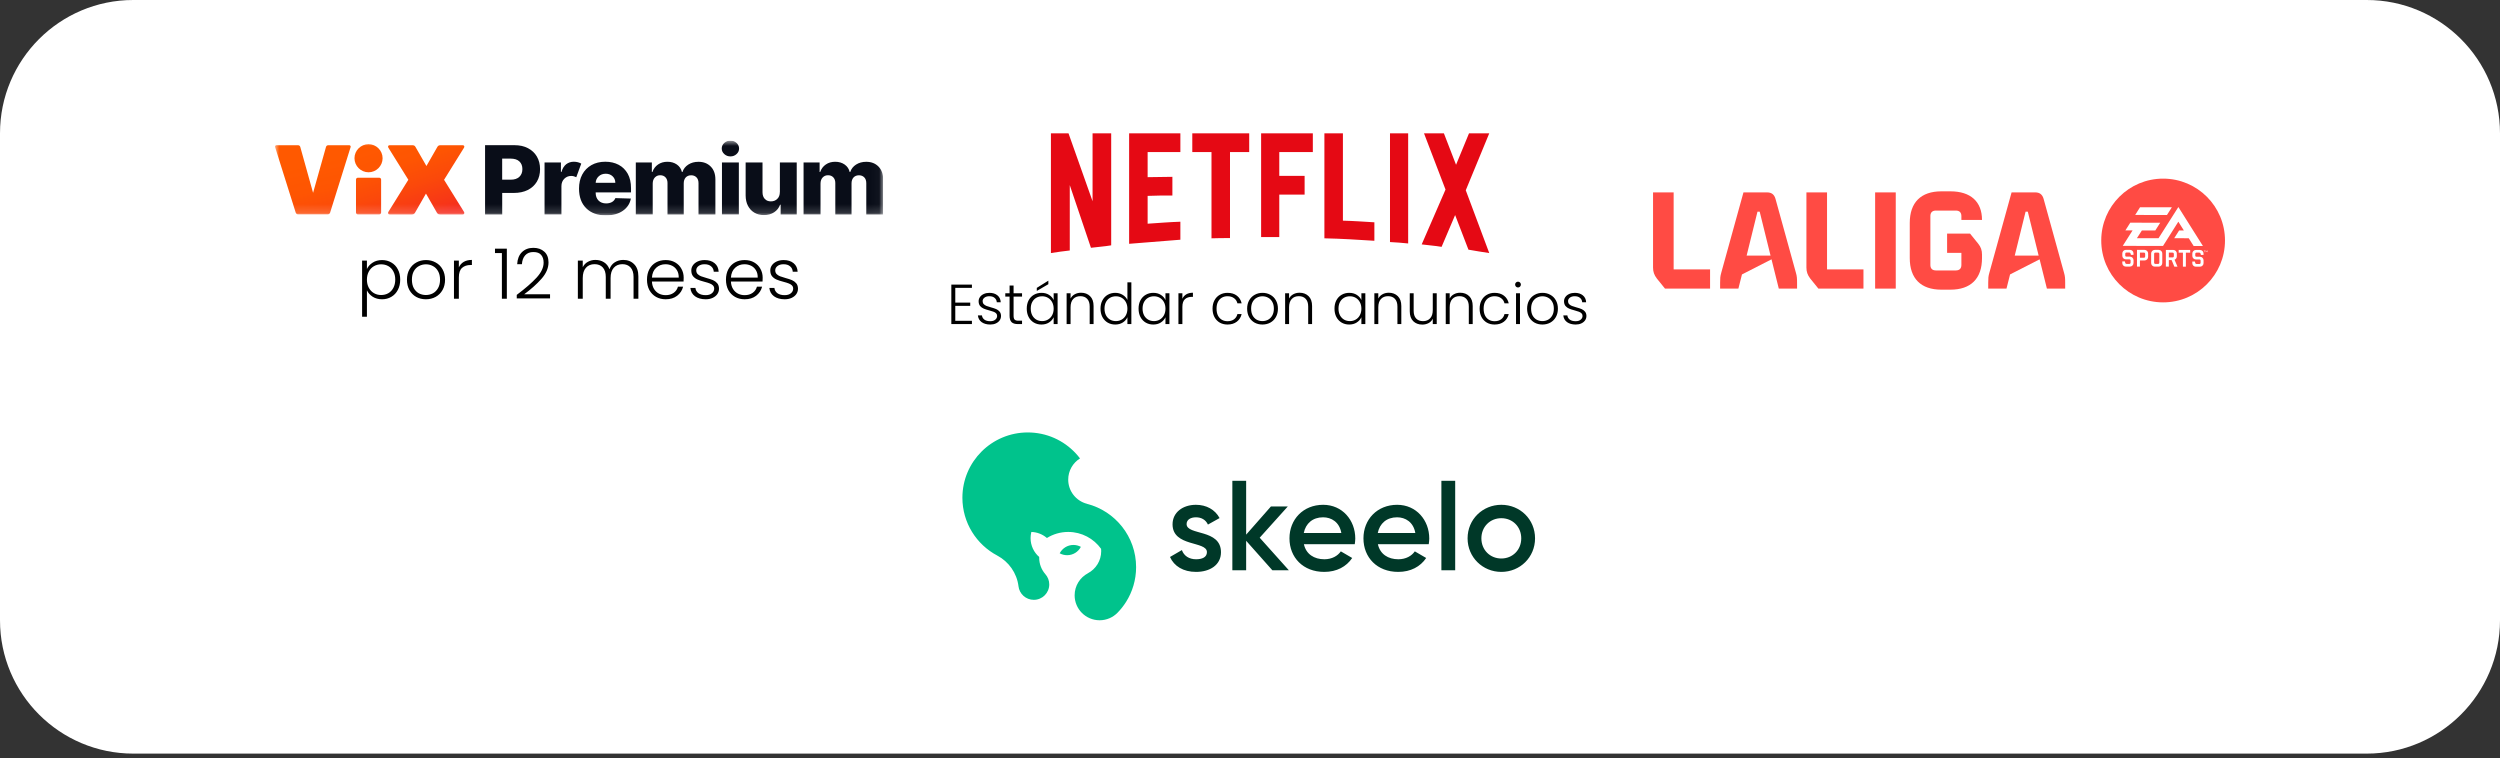 <svg xmlns="http://www.w3.org/2000/svg" width="300" height="91" viewBox="0 0 300 91" fill="none"><rect x="0" y="0" width="300" height="91" fill="#333333" stroke="none"/><path d="M0 16C0 7.163 7.163 0 16 0H284C292.837 0 300 7.163 300 16V74.433C300 83.269 292.837 90.433 284 90.433H16C7.163 90.433 0 83.269 0 74.433V16Z" fill="white"></path><g clip-path="url(#clip0_2647_1509)"><mask id="mask0_2647_1509" style="mask-type:luminance" maskUnits="userSpaceOnUse" x="33" y="16" width="73" height="10"><path d="M105.974 16.874H33V25.846H105.974V16.874Z" fill="white"></path></mask><g mask="url(#mask0_2647_1509)"><path d="M58.208 25.728V17.416H61.711C62.344 17.416 62.896 17.539 63.357 17.781C63.818 18.022 64.178 18.359 64.429 18.792C64.68 19.225 64.807 19.726 64.807 20.296C64.807 20.866 64.68 21.371 64.424 21.8C64.169 22.228 63.804 22.561 63.334 22.798C62.864 23.035 62.303 23.153 61.656 23.153H60.265V25.732H58.212L58.208 25.728ZM60.26 21.563H61.273C61.733 21.563 62.084 21.449 62.326 21.216C62.568 20.984 62.687 20.679 62.687 20.291C62.687 19.904 62.568 19.599 62.326 19.371C62.084 19.143 61.733 19.034 61.273 19.034H60.26V21.563Z" fill="#090D18"></path><path d="M65.346 25.728V19.494H67.311V20.629H67.38C67.494 20.218 67.685 19.913 67.945 19.708C68.21 19.508 68.511 19.407 68.862 19.407C69.031 19.407 69.19 19.43 69.341 19.467C69.491 19.508 69.628 19.562 69.751 19.635L69.154 21.267C69.067 21.226 68.971 21.189 68.871 21.157C68.771 21.125 68.657 21.112 68.538 21.112C68.219 21.112 67.945 21.226 67.717 21.449C67.489 21.672 67.371 21.973 67.371 22.342V25.728H65.346Z" fill="#090D18"></path><path d="M72.703 25.846C71.704 25.846 70.915 25.559 70.345 24.989C69.77 24.42 69.483 23.636 69.483 22.634C69.483 21.991 69.61 21.426 69.87 20.943C70.13 20.46 70.495 20.082 70.969 19.813C71.444 19.544 72 19.407 72.639 19.407C73.241 19.407 73.775 19.53 74.24 19.776C74.705 20.023 75.065 20.383 75.33 20.852C75.594 21.326 75.722 21.904 75.722 22.588V23.085H71.48V23.139C71.48 23.522 71.594 23.827 71.818 24.06C72.041 24.292 72.352 24.411 72.739 24.411C73.004 24.411 73.236 24.356 73.432 24.247C73.629 24.137 73.765 23.978 73.843 23.773L75.704 23.827C75.59 24.438 75.266 24.93 74.741 25.295C74.217 25.664 73.537 25.846 72.703 25.846ZM71.48 21.936H73.838C73.838 21.617 73.724 21.353 73.51 21.153C73.296 20.948 73.017 20.847 72.684 20.847C72.352 20.847 72.064 20.952 71.841 21.162C71.617 21.371 71.494 21.631 71.48 21.941V21.936Z" fill="#090D18"></path><path d="M76.297 25.727V19.494H78.222V20.638H78.29C78.422 20.259 78.646 19.959 78.965 19.74C79.28 19.521 79.658 19.412 80.091 19.412C80.525 19.412 80.912 19.521 81.227 19.744C81.542 19.968 81.743 20.264 81.829 20.638H81.898C82.016 20.268 82.249 19.972 82.596 19.749C82.942 19.526 83.348 19.416 83.818 19.416C84.42 19.416 84.908 19.603 85.282 19.982C85.656 20.355 85.847 20.875 85.847 21.535V25.732H83.822V21.991C83.822 21.681 83.74 21.444 83.576 21.28C83.412 21.116 83.202 21.034 82.942 21.034C82.664 21.034 82.445 21.125 82.285 21.298C82.126 21.476 82.048 21.713 82.048 22.009V25.732H80.101V21.968C80.101 21.677 80.019 21.449 79.859 21.28C79.699 21.111 79.49 21.029 79.225 21.029C78.96 21.029 78.746 21.121 78.577 21.303C78.409 21.485 78.326 21.731 78.326 22.041V25.727H76.301H76.297Z" fill="#090D18"></path><path d="M87.649 18.769C87.366 18.769 87.12 18.678 86.915 18.491C86.71 18.305 86.609 18.081 86.609 17.822C86.609 17.562 86.71 17.334 86.915 17.152C87.12 16.97 87.362 16.874 87.649 16.874C87.936 16.874 88.183 16.965 88.383 17.152C88.584 17.334 88.689 17.557 88.689 17.822C88.689 18.086 88.589 18.309 88.383 18.491C88.183 18.678 87.936 18.769 87.649 18.769ZM86.636 25.728V19.494H88.662V25.728H86.636Z" fill="#090D18"></path><path d="M93.586 23.039V19.498H95.607V25.732H93.678V24.57H93.609C93.468 24.953 93.231 25.254 92.889 25.477C92.551 25.7 92.141 25.81 91.666 25.81C91.228 25.81 90.85 25.714 90.522 25.518C90.193 25.322 89.938 25.049 89.755 24.698C89.573 24.347 89.482 23.937 89.477 23.467V19.494H91.502V23.076C91.502 23.413 91.598 23.682 91.776 23.873C91.954 24.069 92.2 24.165 92.51 24.165C92.82 24.165 93.067 24.069 93.272 23.868C93.481 23.672 93.582 23.395 93.582 23.03L93.586 23.039Z" fill="#090D18"></path><path d="M96.428 25.727V19.494H98.353V20.638H98.422C98.554 20.259 98.777 19.959 99.097 19.74C99.411 19.521 99.79 19.412 100.223 19.412C100.656 19.412 101.044 19.521 101.359 19.744C101.673 19.968 101.874 20.264 101.961 20.638H102.029C102.148 20.268 102.38 19.972 102.727 19.749C103.074 19.526 103.48 19.416 103.949 19.416C104.551 19.416 105.039 19.603 105.413 19.982C105.787 20.36 105.979 20.875 105.979 21.535V25.732H103.954V21.991C103.954 21.681 103.872 21.444 103.708 21.28C103.543 21.116 103.334 21.034 103.078 21.034C102.8 21.034 102.581 21.125 102.421 21.298C102.262 21.476 102.184 21.713 102.184 22.009V25.732H100.237V21.968C100.237 21.677 100.155 21.449 99.995 21.28C99.835 21.111 99.626 21.029 99.361 21.029C99.097 21.029 98.882 21.121 98.713 21.303C98.545 21.485 98.463 21.731 98.463 22.041V25.727H96.438H96.428Z" fill="#090D18"></path><path d="M45.734 25.491C45.734 25.632 45.638 25.728 45.497 25.728H42.956C42.815 25.728 42.719 25.632 42.719 25.491V21.563C42.719 21.422 42.815 21.326 42.956 21.326H45.497C45.638 21.326 45.734 21.422 45.734 21.563V25.491ZM42.537 18.988C42.537 18.063 43.298 17.302 44.224 17.302C45.15 17.302 45.912 18.063 45.912 18.988C45.912 19.913 45.15 20.674 44.224 20.674C43.298 20.674 42.537 19.913 42.537 18.988Z" fill="url(#paint0_linear_2647_1509)"></path><path d="M35.741 17.421C35.896 17.421 36.001 17.503 36.037 17.644L37.57 23.139L39.116 17.644C39.152 17.503 39.257 17.421 39.412 17.421H41.907C42.026 17.421 42.108 17.539 42.076 17.644L39.618 25.5C39.568 25.655 39.463 25.723 39.307 25.723H35.791C35.636 25.723 35.531 25.65 35.481 25.5L33.009 17.644C32.972 17.539 33.059 17.421 33.178 17.421H35.745H35.741Z" fill="url(#paint1_linear_2647_1509)"></path><path d="M46.601 25.431L49 21.572L46.601 17.717C46.519 17.576 46.587 17.421 46.756 17.421H49.474C49.666 17.421 49.77 17.48 49.852 17.621L51.171 19.922L52.489 17.621C52.571 17.48 52.68 17.421 52.867 17.421H55.531C55.7 17.421 55.768 17.576 55.686 17.717L53.287 21.576L55.686 25.436C55.768 25.577 55.7 25.732 55.531 25.732H52.812C52.621 25.732 52.516 25.673 52.434 25.532L51.116 23.23L49.798 25.532C49.716 25.673 49.606 25.732 49.419 25.732H46.756C46.587 25.732 46.519 25.577 46.601 25.436V25.431Z" fill="url(#paint2_linear_2647_1509)"></path></g></g><path d="M44.03 32.279C44.175 31.971 44.404 31.718 44.717 31.517C45.035 31.31 45.412 31.207 45.847 31.207C46.261 31.207 46.632 31.304 46.961 31.5C47.296 31.69 47.556 31.963 47.74 32.32C47.93 32.672 48.025 33.083 48.025 33.551C48.025 34.02 47.93 34.434 47.74 34.791C47.556 35.148 47.296 35.425 46.961 35.62C46.632 35.815 46.261 35.913 45.847 35.913C45.417 35.913 45.044 35.812 44.725 35.611C44.407 35.405 44.175 35.148 44.03 34.841V38.007H43.452V31.274H44.03V32.279ZM47.43 33.551C47.43 33.172 47.355 32.845 47.204 32.572C47.059 32.292 46.858 32.08 46.601 31.935C46.344 31.79 46.054 31.718 45.73 31.718C45.417 31.718 45.13 31.793 44.868 31.944C44.611 32.094 44.407 32.309 44.256 32.588C44.106 32.868 44.03 33.191 44.03 33.56C44.03 33.928 44.106 34.252 44.256 34.531C44.407 34.81 44.611 35.025 44.868 35.176C45.13 35.327 45.417 35.402 45.73 35.402C46.054 35.402 46.344 35.33 46.601 35.184C46.858 35.034 47.059 34.819 47.204 34.54C47.355 34.255 47.43 33.925 47.43 33.551ZM51.105 35.913C50.675 35.913 50.287 35.818 49.941 35.628C49.6 35.433 49.329 35.159 49.128 34.808C48.933 34.45 48.835 34.034 48.835 33.56C48.835 33.085 48.936 32.672 49.137 32.32C49.338 31.963 49.611 31.69 49.957 31.5C50.303 31.304 50.691 31.207 51.121 31.207C51.551 31.207 51.939 31.304 52.285 31.5C52.637 31.69 52.911 31.963 53.106 32.32C53.307 32.672 53.407 33.085 53.407 33.56C53.407 34.029 53.307 34.442 53.106 34.799C52.905 35.157 52.629 35.433 52.277 35.628C51.925 35.818 51.535 35.913 51.105 35.913ZM51.105 35.402C51.406 35.402 51.685 35.335 51.942 35.201C52.199 35.062 52.405 34.855 52.562 34.581C52.724 34.302 52.805 33.962 52.805 33.56C52.805 33.158 52.727 32.82 52.57 32.547C52.414 32.267 52.207 32.061 51.95 31.927C51.694 31.787 51.414 31.718 51.113 31.718C50.812 31.718 50.532 31.787 50.276 31.927C50.019 32.061 49.812 32.267 49.656 32.547C49.505 32.82 49.43 33.158 49.43 33.56C49.43 33.962 49.505 34.302 49.656 34.581C49.812 34.855 50.016 35.062 50.267 35.201C50.524 35.335 50.803 35.402 51.105 35.402ZM55.062 32.086C55.191 31.801 55.386 31.581 55.648 31.424C55.916 31.268 56.243 31.19 56.628 31.19V31.801H56.469C56.045 31.801 55.704 31.916 55.447 32.145C55.191 32.373 55.062 32.756 55.062 33.292V35.846H54.476V31.274H55.062V32.086ZM59.398 30.369V29.842H60.821V35.846H60.227V30.369H59.398ZM62.01 35.385C63.038 34.615 63.83 33.925 64.389 33.317C64.953 32.703 65.234 32.103 65.234 31.517C65.234 31.131 65.137 30.824 64.941 30.595C64.751 30.361 64.439 30.244 64.003 30.244C63.579 30.244 63.25 30.378 63.015 30.646C62.786 30.908 62.658 31.26 62.63 31.701H62.061C62.094 31.081 62.284 30.601 62.63 30.26C62.982 29.914 63.44 29.741 64.003 29.741C64.545 29.741 64.983 29.895 65.318 30.202C65.653 30.503 65.821 30.933 65.821 31.491C65.821 32.167 65.539 32.823 64.975 33.459C64.416 34.09 63.727 34.707 62.906 35.31H66.005V35.804H62.01V35.385ZM74.787 31.19C75.323 31.19 75.758 31.36 76.093 31.701C76.433 32.036 76.604 32.524 76.604 33.166V35.846H76.026V33.233C76.026 32.736 75.906 32.357 75.666 32.094C75.426 31.832 75.099 31.701 74.686 31.701C74.256 31.701 73.913 31.843 73.656 32.128C73.399 32.413 73.271 32.826 73.271 33.367V35.846H72.693V33.233C72.693 32.736 72.573 32.357 72.333 32.094C72.093 31.832 71.763 31.701 71.345 31.701C70.915 31.701 70.572 31.843 70.315 32.128C70.058 32.413 69.93 32.826 69.93 33.367V35.846H69.343V31.274H69.93V32.061C70.075 31.776 70.281 31.561 70.549 31.416C70.817 31.265 71.116 31.19 71.445 31.19C71.842 31.19 72.188 31.285 72.484 31.475C72.785 31.665 73.003 31.944 73.137 32.312C73.26 31.949 73.469 31.673 73.765 31.483C74.066 31.288 74.407 31.19 74.787 31.19ZM82.042 33.325C82.042 33.526 82.037 33.68 82.026 33.786H78.232C78.249 34.132 78.333 34.428 78.483 34.674C78.634 34.919 78.832 35.106 79.078 35.235C79.324 35.358 79.592 35.419 79.882 35.419C80.261 35.419 80.58 35.327 80.837 35.142C81.099 34.958 81.272 34.71 81.356 34.397H81.975C81.864 34.844 81.624 35.209 81.255 35.494C80.892 35.773 80.435 35.913 79.882 35.913C79.452 35.913 79.067 35.818 78.726 35.628C78.386 35.433 78.118 35.159 77.922 34.808C77.733 34.45 77.638 34.034 77.638 33.56C77.638 33.085 77.733 32.669 77.922 32.312C78.112 31.955 78.377 31.681 78.718 31.491C79.058 31.302 79.446 31.207 79.882 31.207C80.317 31.207 80.697 31.302 81.021 31.491C81.35 31.681 81.601 31.938 81.774 32.262C81.953 32.58 82.042 32.935 82.042 33.325ZM81.448 33.309C81.453 32.968 81.384 32.678 81.239 32.438C81.099 32.198 80.906 32.016 80.661 31.893C80.415 31.771 80.147 31.709 79.857 31.709C79.421 31.709 79.05 31.849 78.743 32.128C78.436 32.407 78.266 32.801 78.232 33.309H81.448ZM84.689 35.913C84.164 35.913 83.735 35.793 83.4 35.553C83.07 35.307 82.886 34.975 82.847 34.556H83.45C83.478 34.813 83.598 35.023 83.81 35.184C84.028 35.341 84.318 35.419 84.681 35.419C84.999 35.419 85.248 35.343 85.426 35.193C85.61 35.042 85.703 34.855 85.703 34.632C85.703 34.475 85.652 34.347 85.552 34.246C85.451 34.146 85.323 34.068 85.166 34.012C85.016 33.951 84.809 33.886 84.547 33.819C84.206 33.73 83.93 33.641 83.718 33.551C83.506 33.462 83.324 33.331 83.174 33.158C83.028 32.979 82.956 32.742 82.956 32.446C82.956 32.223 83.023 32.016 83.157 31.826C83.291 31.637 83.481 31.486 83.726 31.374C83.972 31.262 84.251 31.207 84.564 31.207C85.055 31.207 85.451 31.332 85.753 31.584C86.054 31.829 86.216 32.17 86.238 32.605H85.652C85.635 32.337 85.529 32.122 85.334 31.96C85.144 31.793 84.882 31.709 84.547 31.709C84.251 31.709 84.011 31.779 83.827 31.919C83.642 32.058 83.55 32.231 83.55 32.438C83.55 32.616 83.603 32.764 83.709 32.882C83.821 32.993 83.958 33.083 84.12 33.15C84.282 33.211 84.499 33.281 84.773 33.359C85.102 33.448 85.365 33.535 85.56 33.618C85.755 33.702 85.923 33.825 86.063 33.987C86.202 34.149 86.275 34.364 86.28 34.632C86.28 34.877 86.213 35.098 86.079 35.293C85.945 35.483 85.758 35.634 85.518 35.745C85.278 35.857 85.002 35.913 84.689 35.913ZM91.52 33.325C91.52 33.526 91.515 33.68 91.504 33.786H87.71C87.727 34.132 87.811 34.428 87.962 34.674C88.112 34.919 88.31 35.106 88.556 35.235C88.802 35.358 89.07 35.419 89.36 35.419C89.74 35.419 90.058 35.327 90.315 35.142C90.577 34.958 90.75 34.71 90.834 34.397H91.454C91.342 34.844 91.102 35.209 90.733 35.494C90.371 35.773 89.913 35.913 89.36 35.913C88.93 35.913 88.545 35.818 88.204 35.628C87.864 35.433 87.596 35.159 87.4 34.808C87.211 34.45 87.116 34.034 87.116 33.56C87.116 33.085 87.211 32.669 87.4 32.312C87.59 31.955 87.855 31.681 88.196 31.491C88.537 31.302 88.924 31.207 89.36 31.207C89.795 31.207 90.175 31.302 90.499 31.491C90.828 31.681 91.079 31.938 91.252 32.262C91.431 32.58 91.52 32.935 91.52 33.325ZM90.926 33.309C90.931 32.968 90.862 32.678 90.717 32.438C90.577 32.198 90.384 32.016 90.139 31.893C89.893 31.771 89.625 31.709 89.335 31.709C88.899 31.709 88.528 31.849 88.221 32.128C87.914 32.407 87.744 32.801 87.71 33.309H90.926ZM94.167 35.913C93.642 35.913 93.213 35.793 92.878 35.553C92.548 35.307 92.364 34.975 92.325 34.556H92.928C92.956 34.813 93.076 35.023 93.288 35.184C93.506 35.341 93.796 35.419 94.159 35.419C94.477 35.419 94.726 35.343 94.904 35.193C95.088 35.042 95.181 34.855 95.181 34.632C95.181 34.475 95.13 34.347 95.03 34.246C94.929 34.146 94.801 34.068 94.645 34.012C94.494 33.951 94.287 33.886 94.025 33.819C93.684 33.73 93.408 33.641 93.196 33.551C92.984 33.462 92.802 33.331 92.652 33.158C92.507 32.979 92.434 32.742 92.434 32.446C92.434 32.223 92.501 32.016 92.635 31.826C92.769 31.637 92.959 31.486 93.204 31.374C93.45 31.262 93.729 31.207 94.042 31.207C94.533 31.207 94.929 31.332 95.231 31.584C95.532 31.829 95.694 32.17 95.716 32.605H95.13C95.114 32.337 95.007 32.122 94.812 31.96C94.622 31.793 94.36 31.709 94.025 31.709C93.729 31.709 93.489 31.779 93.305 31.919C93.121 32.058 93.028 32.231 93.028 32.438C93.028 32.616 93.082 32.764 93.188 32.882C93.299 32.993 93.436 33.083 93.598 33.15C93.76 33.211 93.978 33.281 94.251 33.359C94.58 33.448 94.843 33.535 95.038 33.618C95.234 33.702 95.401 33.825 95.541 33.987C95.68 34.149 95.753 34.364 95.758 34.632C95.758 34.877 95.691 35.098 95.557 35.293C95.423 35.483 95.236 35.634 94.996 35.745C94.756 35.857 94.48 35.913 94.167 35.913Z" fill="black"></path><path d="M114.634 34.545V36.312H116.427V36.704H114.634V38.498H116.63V38.89H114.16V34.153H116.63V34.545H114.634ZM118.836 38.944C118.412 38.944 118.065 38.847 117.794 38.654C117.528 38.455 117.379 38.187 117.347 37.848H117.835C117.857 38.056 117.954 38.225 118.126 38.356C118.302 38.482 118.536 38.545 118.83 38.545C119.087 38.545 119.288 38.484 119.432 38.362C119.581 38.241 119.655 38.09 119.655 37.909C119.655 37.783 119.615 37.679 119.534 37.598C119.452 37.516 119.349 37.453 119.222 37.408C119.1 37.358 118.933 37.307 118.721 37.252C118.446 37.18 118.223 37.108 118.051 37.036C117.88 36.964 117.733 36.858 117.611 36.718C117.494 36.573 117.435 36.382 117.435 36.142C117.435 35.962 117.489 35.795 117.598 35.642C117.706 35.488 117.859 35.366 118.058 35.276C118.257 35.186 118.482 35.141 118.735 35.141C119.132 35.141 119.452 35.242 119.696 35.445C119.94 35.644 120.07 35.919 120.089 36.271H119.615C119.601 36.054 119.515 35.881 119.358 35.75C119.204 35.614 118.992 35.547 118.721 35.547C118.482 35.547 118.288 35.603 118.139 35.716C117.99 35.829 117.916 35.969 117.916 36.136C117.916 36.28 117.959 36.4 118.044 36.494C118.135 36.585 118.245 36.657 118.376 36.711C118.507 36.761 118.683 36.817 118.904 36.88C119.17 36.952 119.382 37.022 119.54 37.09C119.698 37.158 119.834 37.257 119.946 37.388C120.059 37.519 120.118 37.692 120.122 37.909C120.122 38.108 120.068 38.286 119.96 38.444C119.852 38.597 119.7 38.719 119.506 38.809C119.312 38.899 119.089 38.944 118.836 38.944ZM121.63 35.594V37.889C121.63 38.114 121.673 38.27 121.759 38.356C121.844 38.441 121.996 38.484 122.212 38.484H122.645V38.89H122.138C121.804 38.89 121.556 38.814 121.393 38.66C121.231 38.502 121.15 38.245 121.15 37.889V35.594H120.635V35.195H121.15V34.268H121.63V35.195H122.645V35.594H121.63ZM123.21 37.036C123.21 36.657 123.285 36.325 123.434 36.041C123.587 35.752 123.797 35.531 124.063 35.378C124.334 35.22 124.638 35.141 124.977 35.141C125.329 35.141 125.631 35.222 125.884 35.384C126.141 35.547 126.326 35.754 126.439 36.007V35.195H126.912V38.89H126.439V38.071C126.321 38.324 126.134 38.534 125.877 38.701C125.624 38.863 125.322 38.944 124.97 38.944C124.636 38.944 124.334 38.866 124.063 38.708C123.797 38.55 123.587 38.326 123.434 38.038C123.285 37.749 123.21 37.415 123.21 37.036ZM126.439 37.043C126.439 36.745 126.378 36.483 126.256 36.258C126.134 36.032 125.967 35.858 125.755 35.736C125.548 35.614 125.317 35.554 125.065 35.554C124.803 35.554 124.568 35.612 124.361 35.73C124.153 35.847 123.989 36.018 123.867 36.244C123.749 36.465 123.691 36.729 123.691 37.036C123.691 37.338 123.749 37.604 123.867 37.834C123.989 38.06 124.153 38.234 124.361 38.356C124.568 38.473 124.803 38.532 125.065 38.532C125.317 38.532 125.548 38.471 125.755 38.349C125.967 38.227 126.134 38.053 126.256 37.828C126.378 37.602 126.439 37.34 126.439 37.043ZM125.802 34.105L124.415 34.911V34.545L125.802 33.679V34.105ZM129.727 35.127C130.169 35.127 130.53 35.265 130.81 35.54C131.089 35.811 131.229 36.206 131.229 36.724V38.89H130.762V36.779C130.762 36.377 130.661 36.07 130.458 35.858C130.259 35.646 129.986 35.54 129.639 35.54C129.282 35.54 128.998 35.653 128.786 35.879C128.574 36.104 128.468 36.436 128.468 36.873V38.89H127.994V35.195H128.468V35.824C128.585 35.599 128.754 35.427 128.975 35.31C129.197 35.188 129.447 35.127 129.727 35.127ZM132.061 37.036C132.061 36.657 132.137 36.325 132.291 36.041C132.444 35.752 132.654 35.531 132.92 35.378C133.191 35.22 133.495 35.141 133.834 35.141C134.159 35.141 134.452 35.22 134.714 35.378C134.976 35.535 135.167 35.741 135.289 35.993V33.882H135.763V38.89H135.289V38.065C135.176 38.322 134.991 38.534 134.734 38.701C134.477 38.863 134.175 38.944 133.827 38.944C133.489 38.944 133.184 38.866 132.913 38.708C132.647 38.55 132.437 38.326 132.284 38.038C132.135 37.749 132.061 37.415 132.061 37.036ZM135.289 37.043C135.289 36.745 135.228 36.483 135.106 36.258C134.985 36.032 134.818 35.858 134.606 35.736C134.398 35.614 134.168 35.554 133.915 35.554C133.653 35.554 133.419 35.612 133.211 35.73C133.004 35.847 132.839 36.018 132.717 36.244C132.6 36.465 132.541 36.729 132.541 37.036C132.541 37.338 132.6 37.604 132.717 37.834C132.839 38.06 133.004 38.234 133.211 38.356C133.419 38.473 133.653 38.532 133.915 38.532C134.168 38.532 134.398 38.471 134.606 38.349C134.818 38.227 134.985 38.053 135.106 37.828C135.228 37.602 135.289 37.34 135.289 37.043ZM136.628 37.036C136.628 36.657 136.702 36.325 136.851 36.041C137.005 35.752 137.215 35.531 137.481 35.378C137.751 35.22 138.056 35.141 138.394 35.141C138.746 35.141 139.049 35.222 139.301 35.384C139.559 35.547 139.744 35.754 139.856 36.007V35.195H140.33V38.89H139.856V38.071C139.739 38.324 139.552 38.534 139.295 38.701C139.042 38.863 138.74 38.944 138.388 38.944C138.054 38.944 137.751 38.866 137.481 38.708C137.215 38.55 137.005 38.326 136.851 38.038C136.702 37.749 136.628 37.415 136.628 37.036ZM139.856 37.043C139.856 36.745 139.796 36.483 139.674 36.258C139.552 36.032 139.385 35.858 139.173 35.736C138.965 35.614 138.735 35.554 138.482 35.554C138.221 35.554 137.986 35.612 137.779 35.73C137.571 35.847 137.406 36.018 137.284 36.244C137.167 36.465 137.108 36.729 137.108 37.036C137.108 37.338 137.167 37.604 137.284 37.834C137.406 38.06 137.571 38.234 137.779 38.356C137.986 38.473 138.221 38.532 138.482 38.532C138.735 38.532 138.965 38.471 139.173 38.349C139.385 38.227 139.552 38.053 139.674 37.828C139.796 37.602 139.856 37.34 139.856 37.043ZM141.886 35.851C141.989 35.621 142.147 35.443 142.359 35.317C142.576 35.19 142.84 35.127 143.151 35.127V35.621H143.023C142.68 35.621 142.405 35.714 142.197 35.899C141.989 36.084 141.886 36.393 141.886 36.826V38.89H141.412V35.195H141.886V35.851ZM145.505 37.043C145.505 36.659 145.581 36.325 145.735 36.041C145.888 35.752 146.1 35.531 146.371 35.378C146.642 35.22 146.951 35.141 147.298 35.141C147.754 35.141 148.129 35.254 148.422 35.479C148.72 35.705 148.912 36.012 148.997 36.4H148.49C148.426 36.133 148.289 35.926 148.077 35.777C147.869 35.623 147.61 35.547 147.298 35.547C147.05 35.547 146.827 35.603 146.628 35.716C146.43 35.829 146.272 35.998 146.155 36.224C146.042 36.445 145.985 36.718 145.985 37.043C145.985 37.367 146.042 37.643 146.155 37.868C146.272 38.094 146.43 38.263 146.628 38.376C146.827 38.489 147.05 38.545 147.298 38.545C147.61 38.545 147.869 38.471 148.077 38.322C148.289 38.168 148.426 37.956 148.49 37.686H148.997C148.912 38.065 148.72 38.369 148.422 38.599C148.124 38.83 147.75 38.944 147.298 38.944C146.951 38.944 146.642 38.868 146.371 38.714C146.1 38.556 145.888 38.335 145.735 38.051C145.581 37.762 145.505 37.426 145.505 37.043ZM151.49 38.944C151.142 38.944 150.829 38.868 150.549 38.714C150.274 38.556 150.055 38.335 149.893 38.051C149.735 37.762 149.656 37.426 149.656 37.043C149.656 36.659 149.737 36.325 149.899 36.041C150.062 35.752 150.283 35.531 150.563 35.378C150.842 35.22 151.156 35.141 151.503 35.141C151.851 35.141 152.164 35.22 152.444 35.378C152.729 35.531 152.95 35.752 153.108 36.041C153.27 36.325 153.351 36.659 153.351 37.043C153.351 37.422 153.27 37.756 153.108 38.044C152.945 38.333 152.722 38.556 152.437 38.714C152.153 38.868 151.837 38.944 151.49 38.944ZM151.49 38.532C151.734 38.532 151.959 38.477 152.167 38.369C152.374 38.256 152.541 38.09 152.668 37.868C152.798 37.643 152.864 37.367 152.864 37.043C152.864 36.718 152.801 36.445 152.674 36.224C152.548 35.998 152.381 35.831 152.174 35.723C151.966 35.61 151.74 35.554 151.497 35.554C151.253 35.554 151.027 35.61 150.82 35.723C150.612 35.831 150.445 35.998 150.319 36.224C150.197 36.445 150.136 36.718 150.136 37.043C150.136 37.367 150.197 37.643 150.319 37.868C150.445 38.09 150.61 38.256 150.813 38.369C151.021 38.477 151.246 38.532 151.49 38.532ZM155.948 35.127C156.39 35.127 156.751 35.265 157.031 35.54C157.31 35.811 157.45 36.206 157.45 36.724V38.89H156.983V36.779C156.983 36.377 156.882 36.07 156.679 35.858C156.48 35.646 156.207 35.54 155.86 35.54C155.503 35.54 155.219 35.653 155.007 35.879C154.795 36.104 154.689 36.436 154.689 36.873V38.89H154.215V35.195H154.689V35.824C154.806 35.599 154.975 35.427 155.196 35.31C155.417 35.188 155.668 35.127 155.948 35.127ZM160.139 37.036C160.139 36.657 160.213 36.325 160.362 36.041C160.515 35.752 160.725 35.531 160.992 35.378C161.262 35.22 161.567 35.141 161.905 35.141C162.257 35.141 162.56 35.222 162.812 35.384C163.069 35.547 163.254 35.754 163.367 36.007V35.195H163.841V38.89H163.367V38.071C163.25 38.324 163.063 38.534 162.805 38.701C162.553 38.863 162.25 38.944 161.898 38.944C161.565 38.944 161.262 38.866 160.992 38.708C160.725 38.55 160.515 38.326 160.362 38.038C160.213 37.749 160.139 37.415 160.139 37.036ZM163.367 37.043C163.367 36.745 163.306 36.483 163.184 36.258C163.063 36.032 162.896 35.858 162.684 35.736C162.476 35.614 162.246 35.554 161.993 35.554C161.732 35.554 161.497 35.612 161.289 35.73C161.082 35.847 160.917 36.018 160.795 36.244C160.678 36.465 160.619 36.729 160.619 37.036C160.619 37.338 160.678 37.604 160.795 37.834C160.917 38.06 161.082 38.234 161.289 38.356C161.497 38.473 161.732 38.532 161.993 38.532C162.246 38.532 162.476 38.471 162.684 38.349C162.896 38.227 163.063 38.053 163.184 37.828C163.306 37.602 163.367 37.34 163.367 37.043ZM166.655 35.127C167.098 35.127 167.459 35.265 167.738 35.54C168.018 35.811 168.158 36.206 168.158 36.724V38.89H167.691V36.779C167.691 36.377 167.589 36.07 167.386 35.858C167.188 35.646 166.915 35.54 166.567 35.54C166.211 35.54 165.927 35.653 165.715 35.879C165.502 36.104 165.396 36.436 165.396 36.873V38.89H164.923V35.195H165.396V35.824C165.514 35.599 165.683 35.427 165.904 35.31C166.125 35.188 166.376 35.127 166.655 35.127ZM172.407 35.195V38.89H171.933V38.241C171.825 38.471 171.658 38.647 171.433 38.769C171.207 38.89 170.954 38.951 170.674 38.951C170.232 38.951 169.871 38.816 169.592 38.545C169.312 38.27 169.172 37.873 169.172 37.354V35.195H169.639V37.3C169.639 37.701 169.738 38.008 169.937 38.22C170.14 38.432 170.415 38.538 170.762 38.538C171.119 38.538 171.403 38.426 171.615 38.2C171.827 37.974 171.933 37.643 171.933 37.205V35.195H172.407ZM175.222 35.127C175.664 35.127 176.025 35.265 176.304 35.54C176.584 35.811 176.724 36.206 176.724 36.724V38.89H176.257V36.779C176.257 36.377 176.156 36.07 175.953 35.858C175.754 35.646 175.481 35.54 175.134 35.54C174.777 35.54 174.493 35.653 174.281 35.879C174.069 36.104 173.963 36.436 173.963 36.873V38.89H173.489V35.195H173.963V35.824C174.08 35.599 174.249 35.427 174.47 35.31C174.691 35.188 174.942 35.127 175.222 35.127ZM177.555 37.043C177.555 36.659 177.632 36.325 177.785 36.041C177.939 35.752 178.151 35.531 178.422 35.378C178.692 35.22 179.002 35.141 179.349 35.141C179.805 35.141 180.179 35.254 180.473 35.479C180.77 35.705 180.962 36.012 181.048 36.4H180.54C180.477 36.133 180.339 35.926 180.127 35.777C179.92 35.623 179.66 35.547 179.349 35.547C179.101 35.547 178.877 35.603 178.679 35.716C178.48 35.829 178.322 35.998 178.205 36.224C178.092 36.445 178.036 36.718 178.036 37.043C178.036 37.367 178.092 37.643 178.205 37.868C178.322 38.094 178.48 38.263 178.679 38.376C178.877 38.489 179.101 38.545 179.349 38.545C179.66 38.545 179.92 38.471 180.127 38.322C180.339 38.168 180.477 37.956 180.54 37.686H181.048C180.962 38.065 180.77 38.369 180.473 38.599C180.175 38.83 179.8 38.944 179.349 38.944C179.002 38.944 178.692 38.868 178.422 38.714C178.151 38.556 177.939 38.335 177.785 38.051C177.632 37.762 177.555 37.426 177.555 37.043ZM182.16 34.498C182.065 34.498 181.984 34.464 181.916 34.396C181.848 34.328 181.815 34.245 181.815 34.146C181.815 34.047 181.848 33.965 181.916 33.902C181.984 33.834 182.065 33.801 182.16 33.801C182.254 33.801 182.336 33.834 182.403 33.902C182.471 33.965 182.505 34.047 182.505 34.146C182.505 34.245 182.471 34.328 182.403 34.396C182.336 34.464 182.254 34.498 182.16 34.498ZM182.397 35.195V38.89H181.923V35.195H182.397ZM185.087 38.944C184.74 38.944 184.426 38.868 184.146 38.714C183.871 38.556 183.652 38.335 183.49 38.051C183.332 37.762 183.253 37.426 183.253 37.043C183.253 36.659 183.334 36.325 183.497 36.041C183.659 35.752 183.88 35.531 184.16 35.378C184.44 35.22 184.753 35.141 185.101 35.141C185.448 35.141 185.762 35.22 186.041 35.378C186.326 35.531 186.547 35.752 186.705 36.041C186.867 36.325 186.948 36.659 186.948 37.043C186.948 37.422 186.867 37.756 186.705 38.044C186.542 38.333 186.319 38.556 186.035 38.714C185.75 38.868 185.435 38.944 185.087 38.944ZM185.087 38.532C185.331 38.532 185.556 38.477 185.764 38.369C185.972 38.256 186.138 38.09 186.265 37.868C186.396 37.643 186.461 37.367 186.461 37.043C186.461 36.718 186.398 36.445 186.272 36.224C186.145 35.998 185.978 35.831 185.771 35.723C185.563 35.61 185.338 35.554 185.094 35.554C184.85 35.554 184.625 35.61 184.417 35.723C184.21 35.831 184.043 35.998 183.916 36.224C183.794 36.445 183.733 36.718 183.733 37.043C183.733 37.367 183.794 37.643 183.916 37.868C184.043 38.09 184.207 38.256 184.41 38.369C184.618 38.477 184.843 38.532 185.087 38.532ZM189.085 38.944C188.66 38.944 188.313 38.847 188.042 38.654C187.776 38.455 187.627 38.187 187.596 37.848H188.083C188.105 38.056 188.202 38.225 188.374 38.356C188.55 38.482 188.784 38.545 189.078 38.545C189.335 38.545 189.536 38.484 189.68 38.362C189.829 38.241 189.904 38.09 189.904 37.909C189.904 37.783 189.863 37.679 189.782 37.598C189.7 37.516 189.597 37.453 189.47 37.408C189.349 37.358 189.182 37.307 188.969 37.252C188.694 37.18 188.471 37.108 188.299 37.036C188.128 36.964 187.981 36.858 187.859 36.718C187.742 36.573 187.683 36.382 187.683 36.142C187.683 35.962 187.738 35.795 187.846 35.642C187.954 35.488 188.108 35.366 188.306 35.276C188.505 35.186 188.73 35.141 188.983 35.141C189.38 35.141 189.7 35.242 189.944 35.445C190.188 35.644 190.319 35.919 190.337 36.271H189.863C189.849 36.054 189.764 35.881 189.606 35.75C189.452 35.614 189.24 35.547 188.969 35.547C188.73 35.547 188.536 35.603 188.387 35.716C188.239 35.829 188.164 35.969 188.164 36.136C188.164 36.28 188.207 36.4 188.293 36.494C188.383 36.585 188.493 36.657 188.624 36.711C188.755 36.761 188.931 36.817 189.152 36.88C189.418 36.952 189.631 37.022 189.788 37.09C189.946 37.158 190.082 37.257 190.195 37.388C190.307 37.519 190.366 37.692 190.371 37.909C190.371 38.108 190.316 38.286 190.208 38.444C190.1 38.597 189.949 38.719 189.755 38.809C189.561 38.899 189.337 38.944 189.085 38.944Z" fill="black"></path><g clip-path="url(#clip1_2647_1509)"><path d="M133.343 29.44C132.552 29.58 131.747 29.622 130.914 29.734L128.373 22.215V30.057C127.582 30.141 126.86 30.253 126.111 30.366V16H128.221L131.108 24.151V16H133.343V29.44ZM137.716 21.261C138.577 21.261 139.896 21.219 140.687 21.219V23.463C139.701 23.463 138.549 23.463 137.716 23.506V26.845C139.021 26.76 140.326 26.648 141.645 26.606V28.766L135.495 29.257V16H141.645V18.245H137.716V21.261ZM149.905 18.245H147.6V28.57C146.851 28.57 146.101 28.57 145.379 28.598V18.245H143.075V16H149.905L149.905 18.245ZM153.514 21.107H156.554V23.351H153.514V28.444H151.334V16H157.54V18.245H153.514V21.107ZM161.149 26.48C162.413 26.508 163.69 26.606 164.925 26.676V28.893C162.94 28.766 160.955 28.64 158.928 28.598V16H161.149V26.48ZM166.799 29.047C167.507 29.089 168.257 29.131 168.979 29.215V16H166.799V29.047ZM178.71 16L175.892 22.832L178.71 30.366C177.877 30.253 177.044 30.099 176.212 29.959L174.615 25.806L172.991 29.622C172.186 29.482 171.408 29.44 170.603 29.328L173.463 22.748L170.881 16H173.268L174.726 19.774L176.281 16H178.71Z" fill="#E50914"></path></g><g clip-path="url(#clip2_2647_1509)"><path d="M198.365 32.11V23.088H200.838V32.324H205.209V34.632H199.799L198.826 33.428C198.496 33 198.365 32.604 198.365 32.109" fill="#FF4B44"></path><path d="M206.544 32.752L209.216 23.088H212.053C212.581 23.088 212.911 23.336 213.059 23.863L215.516 32.752C215.631 33.148 215.648 33.412 215.648 33.923V34.632H213.455L212.581 31.119L209.035 32.933L208.607 34.632H206.413V33.923C206.413 33.412 206.43 33.148 206.545 32.752M212.465 30.674L211.162 25.397H210.898L209.595 30.674H212.464H212.465Z" fill="#FF4B44"></path><path d="M216.77 32.11V23.088H219.244V32.324H223.615V34.632H218.205L217.232 33.428C216.902 33 216.77 32.604 216.77 32.109" fill="#FF4B44"></path><path d="M227.49 23.088H225.016V34.633H227.49V23.088Z" fill="#FF4B44"></path><path d="M229.171 30.968V26.753C229.171 24.296 230.507 22.96 232.965 22.96H234.047C236.472 22.96 237.841 24.197 237.841 26.39H235.367V25.928C235.367 25.5 235.136 25.269 234.707 25.269H232.305C231.876 25.269 231.645 25.5 231.645 25.928V31.793C231.645 32.221 231.876 32.452 232.305 32.452H234.707C235.136 32.452 235.367 32.221 235.367 31.793V30.341H233.652V28.032H236.406L237.379 29.236C237.709 29.648 237.841 30.027 237.841 30.555V30.968C237.841 33.425 236.505 34.761 234.047 34.761H232.965C230.507 34.761 229.171 33.425 229.171 30.968Z" fill="#FF4B44"></path><path d="M238.718 32.752L241.39 23.087H244.226C244.754 23.087 245.084 23.335 245.232 23.863L247.689 32.751C247.805 33.147 247.821 33.411 247.821 33.922V34.631H245.628L244.753 31.118L241.208 32.932L240.779 34.631H238.586V33.922C238.586 33.411 238.602 33.147 238.718 32.751M244.638 30.674L243.335 25.397H243.071L241.768 30.674H244.638H244.638Z" fill="#FF4B44"></path><path d="M260.724 30.315H260.259L260.259 30.888H260.723C260.764 30.888 260.798 30.874 260.824 30.844C260.85 30.814 260.862 30.774 260.862 30.727V30.48C260.862 30.432 260.85 30.393 260.825 30.362C260.799 30.331 260.765 30.316 260.724 30.316" fill="#FF4B44"></path><path d="M258.978 30.313H258.638C258.594 30.313 258.56 30.327 258.533 30.358C258.507 30.39 258.495 30.429 258.495 30.477L258.493 31.505C258.493 31.551 258.506 31.59 258.531 31.622C258.558 31.654 258.592 31.67 258.636 31.671H258.976C259.017 31.671 259.052 31.654 259.077 31.622C259.105 31.591 259.118 31.552 259.119 31.506L259.12 30.478C259.12 30.43 259.107 30.391 259.079 30.36C259.053 30.328 259.019 30.314 258.978 30.314" fill="#FF4B44"></path><path d="M257.277 30.31H256.793L256.792 30.931H257.276C257.317 30.932 257.352 30.916 257.378 30.885C257.405 30.854 257.419 30.815 257.419 30.767V30.474C257.419 30.425 257.406 30.387 257.379 30.356C257.353 30.325 257.318 30.31 257.277 30.31Z" fill="#FF4B44"></path><path d="M259.586 21.436C255.486 21.43 252.157 24.749 252.15 28.849C252.145 32.95 255.464 36.278 259.564 36.285C263.664 36.291 266.993 32.972 266.999 28.871C267.005 24.771 263.686 21.442 259.586 21.436ZM256.806 24.868L260.623 24.873L260.036 25.799L256.221 25.795L256.806 24.868ZM256.022 31.562C256.022 31.681 255.981 31.782 255.899 31.864C255.816 31.948 255.715 31.989 255.598 31.989H255.094C254.975 31.988 254.875 31.948 254.795 31.868C254.715 31.788 254.676 31.689 254.676 31.568V31.369H254.986L255.031 31.553C255.051 31.629 255.104 31.669 255.189 31.669H255.53C255.572 31.669 255.607 31.654 255.634 31.622C255.66 31.591 255.672 31.551 255.672 31.505V31.286C255.672 31.178 255.625 31.123 255.531 31.123H255.104C254.987 31.122 254.885 31.082 254.801 30.998C254.719 30.914 254.678 30.813 254.678 30.695V30.406C254.678 30.29 254.72 30.19 254.802 30.108C254.886 30.025 254.988 29.983 255.104 29.983H255.601C255.718 29.984 255.817 30.025 255.899 30.104C255.979 30.184 256.019 30.283 256.018 30.403V30.583H255.71L255.665 30.419C255.64 30.342 255.587 30.303 255.508 30.303H255.172C255.129 30.303 255.094 30.318 255.069 30.35C255.041 30.381 255.029 30.421 255.029 30.468V30.637C255.029 30.743 255.076 30.796 255.172 30.796H255.6C255.715 30.796 255.816 30.838 255.899 30.923C255.983 31.007 256.024 31.108 256.024 31.223V31.563L256.022 31.562ZM257.773 30.831C257.773 30.949 257.731 31.049 257.649 31.131C257.564 31.214 257.462 31.256 257.345 31.256H256.792L256.792 31.991H256.437L256.44 29.985L257.347 29.986C257.464 29.986 257.566 30.028 257.65 30.111C257.733 30.193 257.774 30.294 257.774 30.409V30.831H257.773ZM259.471 31.564C259.471 31.686 259.431 31.787 259.346 31.869C259.262 31.952 259.163 31.994 259.044 31.994H258.565C258.445 31.993 258.344 31.951 258.261 31.867C258.178 31.785 258.136 31.684 258.137 31.563L258.138 30.41C258.138 30.295 258.181 30.194 258.264 30.113C258.347 30.029 258.449 29.988 258.568 29.988H259.047C259.167 29.989 259.265 30.031 259.349 30.113C259.434 30.194 259.474 30.295 259.474 30.412L259.473 31.565L259.471 31.564ZM259.562 29.512L254.729 29.506L255.908 27.651L255.045 27.649L255.633 26.722L259.228 26.727L258.639 27.654L257.028 27.652L256.431 28.58L259.026 28.584L261.404 24.842L264.35 29.518L263.235 29.517L262.65 28.589L260.905 28.586L261.493 27.657H262.065L261.401 26.602L259.563 29.512H259.562ZM260.92 31.997L260.595 31.211H260.259L260.257 31.995H259.902L259.905 29.99L260.792 29.991C260.91 29.991 261.011 30.033 261.094 30.116C261.177 30.199 261.218 30.3 261.218 30.414V30.764C261.218 30.855 261.192 30.938 261.142 31.011C261.09 31.083 261.024 31.135 260.947 31.168L261.298 31.998H260.92V31.997ZM262.821 30.318H262.307L262.304 31.999H261.949L261.951 30.317H261.441V29.993L262.82 29.995V30.319L262.821 30.318ZM264.426 31.575C264.426 31.694 264.385 31.794 264.302 31.877C264.219 31.96 264.118 32.002 263.999 32.002H263.497C263.377 32.001 263.279 31.96 263.197 31.881C263.117 31.801 263.077 31.702 263.077 31.581V31.382H263.386L263.432 31.566C263.454 31.642 263.505 31.681 263.591 31.681H263.931C263.974 31.681 264.01 31.667 264.035 31.635C264.06 31.604 264.073 31.563 264.073 31.517V31.299C264.073 31.191 264.027 31.136 263.932 31.136H263.504C263.386 31.135 263.285 31.094 263.203 31.01C263.121 30.927 263.078 30.826 263.079 30.707V30.418C263.079 30.302 263.122 30.202 263.205 30.12C263.286 30.036 263.389 29.995 263.507 29.995H264.002C264.121 29.996 264.219 30.037 264.301 30.116C264.381 30.197 264.422 30.295 264.422 30.416V30.595H264.113L264.067 30.432C264.043 30.354 263.99 30.316 263.911 30.316H263.575C263.532 30.316 263.496 30.331 263.47 30.363C263.444 30.394 263.431 30.433 263.431 30.481V30.65C263.431 30.756 263.479 30.808 263.573 30.808H264C264.116 30.809 264.216 30.851 264.299 30.936C264.385 31.021 264.426 31.121 264.426 31.237V31.576V31.575ZM264.645 30.096H264.57V30.257H264.532V30.096H264.457V30.062H264.646V30.096L264.645 30.096ZM264.87 30.257V30.137C264.87 30.132 264.87 30.126 264.872 30.116C264.868 30.124 264.868 30.131 264.863 30.137L264.801 30.232H264.795L264.732 30.135C264.729 30.13 264.724 30.122 264.721 30.116C264.721 30.124 264.724 30.13 264.724 30.137V30.257H264.692V30.063H264.724L264.8 30.18L264.877 30.063H264.907V30.257H264.871L264.87 30.257Z" fill="#FF4B44"></path></g><g clip-path="url(#clip3_2647_1509)"><path fill-rule="evenodd" clip-rule="evenodd" d="M123.336 51.893C123.606 51.893 123.874 51.907 124.138 51.934C126.364 52.159 128.315 53.315 129.596 55.004L129.601 55.011C128.751 55.539 128.186 56.481 128.186 57.554C128.186 58.95 129.142 60.123 130.436 60.455L130.435 60.459C133.825 61.325 136.332 64.397 136.332 68.054C136.332 69.585 135.893 71.013 135.133 72.22C134.837 72.69 134.493 73.127 134.106 73.523L134.106 73.523C133.561 74.084 132.798 74.432 131.954 74.432C130.298 74.432 128.956 73.092 128.956 71.438C128.956 70.291 129.602 69.294 130.55 68.791L130.549 68.789C131.498 68.287 132.144 67.29 132.144 66.142C132.144 66.046 132.14 65.951 132.131 65.858C131.251 64.632 129.812 63.833 128.186 63.833C127.248 63.833 126.371 64.099 125.629 64.56L125.595 64.531C125.096 64.114 124.46 63.855 123.763 63.834L123.75 63.889C123.698 64.11 123.67 64.34 123.67 64.577C123.67 65.48 124.071 66.29 124.704 66.839C124.703 66.869 124.703 66.899 124.703 66.929C124.703 67.685 124.983 68.376 125.447 68.903L125.445 68.905C125.734 69.231 125.91 69.66 125.91 70.13C125.91 71.153 125.08 71.981 124.057 71.981C123.107 71.981 122.323 71.267 122.217 70.346L122.219 70.346C122.018 68.749 121.039 67.393 119.673 66.67L119.674 66.668C117.184 65.354 115.488 62.741 115.488 59.732C115.488 55.403 119.001 51.893 123.336 51.893ZM128.811 65.394C129.135 65.394 129.44 65.477 129.705 65.623C129.393 66.218 128.772 66.624 128.056 66.624C127.732 66.624 127.428 66.541 127.162 66.395C127.474 65.8 128.095 65.394 128.811 65.394Z" fill="#00C38C"></path><path fill-rule="evenodd" clip-rule="evenodd" d="M142.392 62.888C142.392 62.336 142.914 62.076 143.512 62.076C144.14 62.076 144.677 62.352 144.953 62.949L146.349 62.168C145.812 61.158 144.769 60.576 143.512 60.576C141.948 60.576 140.706 61.479 140.706 62.918C140.706 65.658 144.831 64.893 144.831 66.255C144.831 66.867 144.263 67.112 143.527 67.112C142.684 67.112 142.07 66.699 141.825 66.01L140.399 66.837C140.89 67.939 141.994 68.628 143.527 68.628C145.183 68.628 146.517 67.801 146.517 66.27C146.517 63.438 142.392 64.28 142.392 62.888ZM154.659 68.429L151.163 64.525L154.537 60.775H152.513L149.538 64.158V57.697H147.882V68.429H149.538V64.893L152.681 68.429H154.659ZM156.469 65.306H162.571C162.602 65.092 162.633 64.847 162.633 64.617C162.633 62.413 161.069 60.576 158.784 60.576C156.377 60.576 154.736 62.336 154.736 64.602C154.736 66.898 156.377 68.628 158.907 68.628C160.409 68.628 161.559 68 162.265 66.959L160.9 66.163C160.532 66.699 159.842 67.112 158.922 67.112C157.695 67.112 156.729 66.5 156.469 65.306ZM156.453 63.959C156.683 62.811 157.527 62.076 158.769 62.076C159.765 62.076 160.731 62.643 160.961 63.959H156.453ZM165.347 65.306H171.449C171.48 65.092 171.511 64.847 171.511 64.617C171.511 62.413 169.947 60.576 167.662 60.576C165.255 60.576 163.614 62.336 163.614 64.602C163.614 66.898 165.255 68.628 167.785 68.628C169.287 68.628 170.437 68 171.143 66.959L169.778 66.163C169.41 66.699 168.72 67.112 167.8 67.112C166.573 67.112 165.607 66.5 165.347 65.306ZM165.331 63.959C165.561 62.811 166.405 62.076 167.647 62.076C168.643 62.076 169.609 62.643 169.839 63.959H165.331ZM172.967 68.429H174.623V57.697H172.967V68.429ZM180.158 68.628C182.412 68.628 184.206 66.867 184.206 64.602C184.206 62.321 182.412 60.576 180.158 60.576C177.92 60.576 176.11 62.321 176.11 64.602C176.11 66.867 177.92 68.628 180.158 68.628ZM180.158 67.02C178.809 67.02 177.766 65.995 177.766 64.602C177.766 63.209 178.809 62.183 180.158 62.183C181.508 62.183 182.55 63.209 182.55 64.602C182.55 65.995 181.508 67.02 180.158 67.02Z" fill="#003828"></path></g><defs><linearGradient id="paint0_linear_2647_1509" x1="39.203" y1="6.393" x2="46.138" y2="27.791" gradientUnits="userSpaceOnUse"><stop offset="0.53" stop-color="#FF5900"></stop><stop offset="0.68" stop-color="#FE5502"></stop><stop offset="0.81" stop-color="#FB490A"></stop><stop offset="0.95" stop-color="#F73617"></stop><stop offset="1" stop-color="#F52D1F"></stop></linearGradient><linearGradient id="paint1_linear_2647_1509" x1="35.244" y1="7.756" x2="40.348" y2="29.658" gradientUnits="userSpaceOnUse"><stop offset="0.53" stop-color="#FF5900"></stop><stop offset="0.68" stop-color="#FE5502"></stop><stop offset="0.81" stop-color="#FB490A"></stop><stop offset="0.95" stop-color="#F73617"></stop><stop offset="1" stop-color="#F52D1F"></stop></linearGradient><linearGradient id="paint2_linear_2647_1509" x1="45.552" y1="4.338" x2="52.482" y2="25.736" gradientUnits="userSpaceOnUse"><stop offset="0.53" stop-color="#FF5900"></stop><stop offset="0.68" stop-color="#FE5502"></stop><stop offset="0.81" stop-color="#FB490A"></stop><stop offset="0.95" stop-color="#F73617"></stop><stop offset="1" stop-color="#F52D1F"></stop></linearGradient><clipPath id="clip0_2647_1509"><rect width="72.974" height="8.972" fill="white" transform="translate(33 16.874)"></rect></clipPath><clipPath id="clip1_2647_1509"><rect width="52.6" height="14.684" fill="white" transform="translate(126.112 16)"></rect></clipPath><clipPath id="clip2_2647_1509"><rect width="68.635" height="14.848" fill="white" transform="translate(198.365 21.436)"></rect></clipPath><clipPath id="clip3_2647_1509"><rect width="69.026" height="22.539" fill="white" transform="translate(115.488 51.893)"></rect></clipPath></defs></svg>